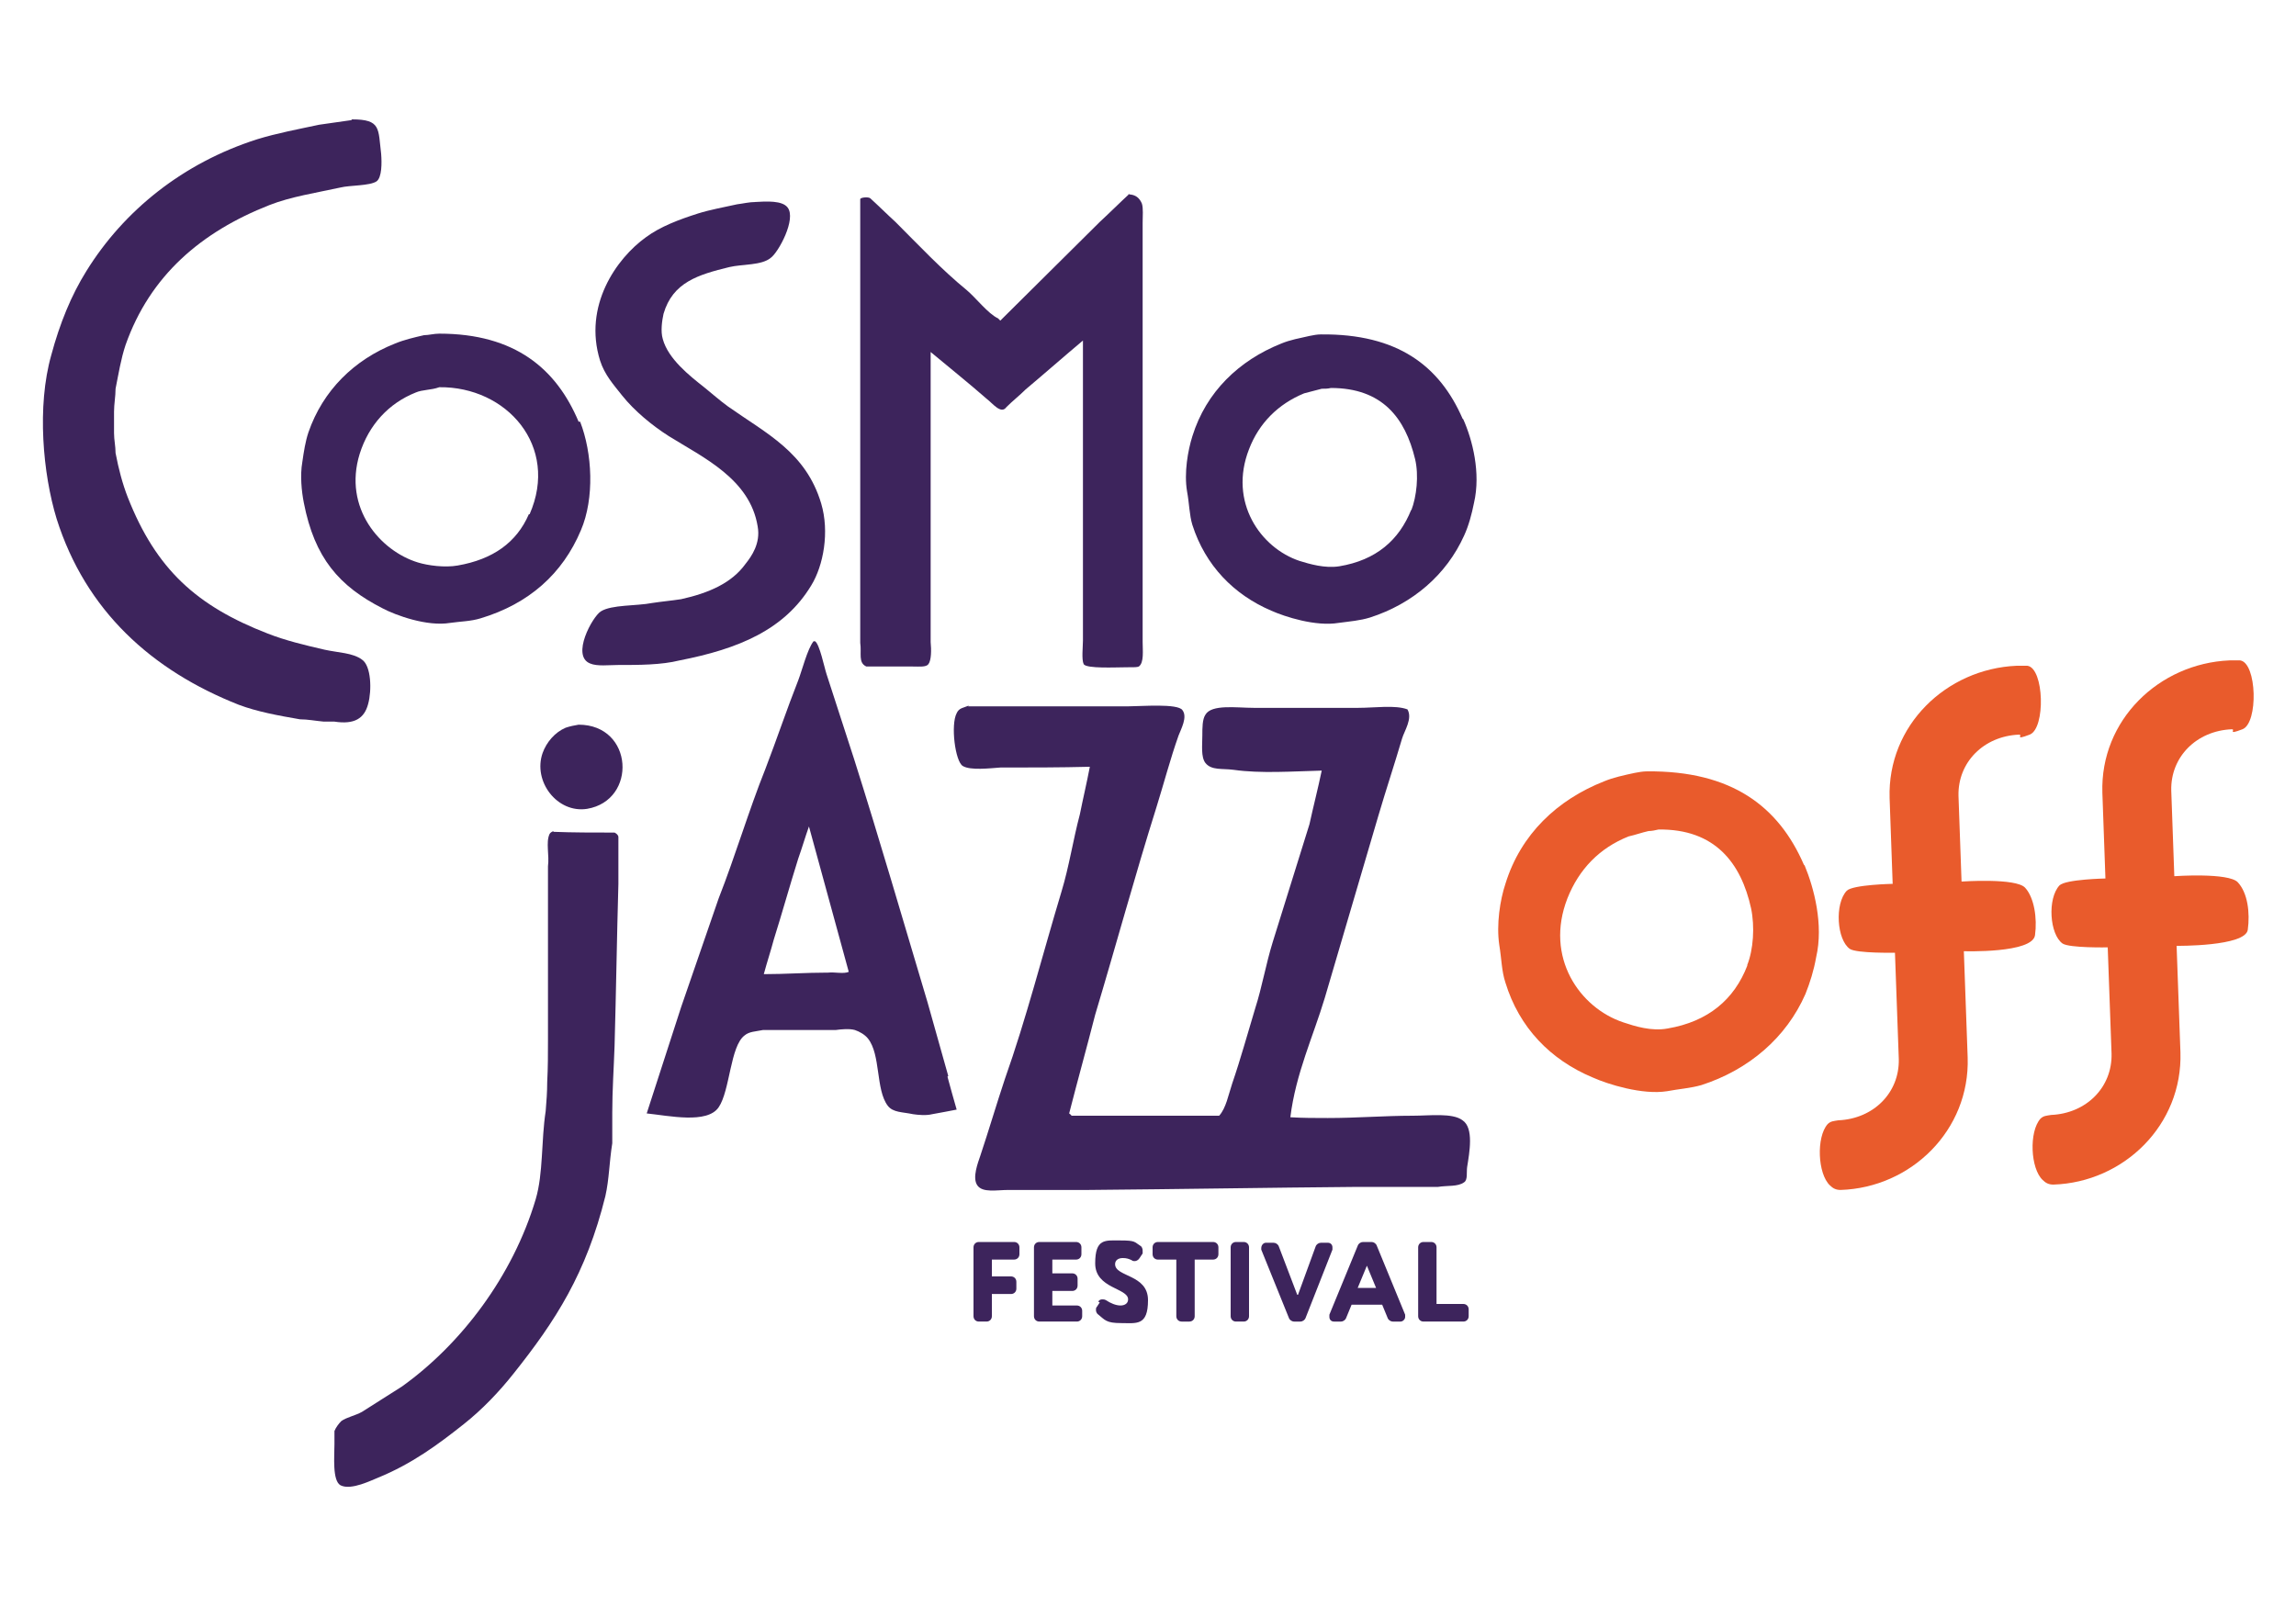 <?xml version="1.0" encoding="UTF-8"?>
<svg id="Calque_1" xmlns="http://www.w3.org/2000/svg" version="1.1" viewBox="0 0 300 210">
  <!-- Generator: Adobe Illustrator 29.4.0, SVG Export Plug-In . SVG Version: 2.1.0 Build 152)  -->
  <g>
    <path d="M45.9,15.7c-1.4.2-2.8.4-4.2.6-2.8.6-5.5,1.1-8.1,1.9-9.7,3.1-17.4,9.3-22.3,17.2-2,3.2-3.5,6.9-4.6,11-1.9,6.7-1.1,15.5.7,21.4,3.8,12,12.4,19.8,23.8,24.3,2.4.9,5.1,1.4,8,1.9,1,0,2,.2,3.1.3h1.4c2.6.4,3.9-.4,4.4-2.3.5-1.8.4-5-.8-5.8-1.2-.9-3.1-.9-4.9-1.3-2.6-.6-5.1-1.2-7.4-2.1-9.3-3.6-14.6-8.4-18.3-17.8-.7-1.8-1.2-3.7-1.6-5.8,0-.9-.2-1.7-.2-2.6,0-.9,0-1.9,0-2.8,0-1,.2-2,.2-3,.4-2,.7-3.9,1.3-5.7,3.2-9.1,9.9-14.8,18.8-18.3,2.8-1.1,6.1-1.6,9.3-2.3,1.2-.3,3.8-.2,4.7-.8.7-.5.7-2.4.6-3.6-.4-3.3,0-4.5-3.8-4.5Z" fill="#3d245c" fill-rule="evenodd"/>
    <path d="M147.6,25.3c-1.3,1.2-2.6,2.5-3.9,3.7-4.3,4.3-8.7,8.6-13,12.9,0,0-.2-.2-.3-.3-1.3-.6-2.9-2.7-4.1-3.7-3.3-2.7-6.3-5.9-9.3-8.9-1.1-1-2.2-2.1-3.3-3.1-.3-.2-1.2-.1-1.3.1v11c0,5.5,0,11.1,0,16.6,0,6.6,0,13.2,0,19.7,0,3.6,0,7.1,0,10.7.2,1.4-.3,2.6.8,3.1,2,0,4.1,0,6.1,0,.8,0,1.7.1,2-.3.4-.5.4-1.9.3-2.9,0-2.7,0-5.3,0-8,0-10,0-19.9,0-29.9,2.4,2,4.9,4,7.3,6.1.8.6,1.9,2.1,2.6,1.1.8-.8,1.7-1.5,2.5-2.3,2.5-2.1,5-4.3,7.5-6.4v39.2c0,.8-.2,2.5.1,3.1.4.6,4.2.4,5.5.4s1.4,0,1.7-.1c.7-.5.5-2.1.5-3.2v-9.1c0-12.4,0-24.7,0-37.1v-8.6c0-.8.1-1.9-.1-2.5-.3-.7-.8-1.2-1.8-1.2Z" fill="#3d245c" fill-rule="evenodd"/>
    <path d="M98.7,26.4c-.8,0-1.6.2-2.4.3-1.8.4-3.5.7-5.1,1.2-2.5.8-4.9,1.7-6.8,3.1-3.9,2.8-8.2,9-6,16.1.6,1.9,1.8,3.2,2.9,4.6,1.6,2,3.9,3.9,6.1,5.3,4.5,2.8,10.6,5.6,11.6,11.8.4,2.2-.8,3.9-1.6,4.9-1.8,2.5-4.8,3.8-8.4,4.6-1.3.2-2.5.3-3.8.5-2,.4-5.3.2-6.7,1.1-1.1.7-3.9,5.8-1.4,6.8.9.4,2.5.2,3.6.2,2.8,0,5.7,0,8.1-.6,7.7-1.5,13.7-4,17.2-9.8,1.6-2.6,2.4-7,1.3-10.7-2-6.7-7.1-9.1-12.2-12.7-1.1-.8-2.1-1.7-3.1-2.5-1.9-1.5-4.7-3.7-5.4-6.3-.3-1-.1-2.4.1-3.3,1.2-4.1,4.5-5.1,8.6-6.1,1.7-.4,4.2-.2,5.4-1.2,1-.7,3.4-5.1,2.2-6.6-.7-.9-2.7-.8-4.3-.7Z" fill="#3d245c" fill-rule="evenodd"/>
    <path d="M75.6,55.1c-2.9-6.9-8.3-11.5-18.2-11.5-.7,0-1.4.2-2,.2-1.3.3-2.6.6-3.8,1.1-5.3,2.1-9.4,6.1-11.3,11.6-.4,1.2-.6,2.5-.8,3.9-.3,1.7-.1,3.8.2,5.3,1.4,7.2,4.6,10.9,10.3,13.8,1.7.9,5.8,2.4,8.8,1.9,1.4-.2,2.7-.2,4-.6,6.3-1.9,10.7-5.8,13.1-11.5,1.8-4.2,1.5-10.1-.1-14.2ZM69.1,67.2c-1.6,3.7-4.7,5.9-9.3,6.7-1.7.3-3.9,0-5.2-.4-4.9-1.5-9.8-7.1-7.6-14.2,1.2-3.8,3.8-6.6,7.3-8,.9-.4,2-.3,3.1-.7,8.8-.1,15.7,7.7,11.8,16.6Z" fill="#3d245c" fill-rule="evenodd"/>
    <path d="M191.1,54.7c-3-6.9-8.5-11.1-18.5-11-.5,0-1,.1-1.5.2-1.3.3-2.5.5-3.7,1-5.5,2.2-9.8,6.3-11.6,12.1-.6,1.9-1.1,4.8-.7,7.2.3,1.6.3,3.1.7,4.4,1.7,5.3,5.4,9.1,10.3,11.2,1.8.8,5.8,2.1,8.8,1.6,1.5-.2,2.8-.3,4.1-.7,5.6-1.8,10-5.6,12.3-10.7.6-1.3,1-2.8,1.3-4.3.9-3.9-.2-8.2-1.4-10.9ZM184.4,66.6c-1.6,4-4.6,6.6-9.4,7.4-1.9.3-3.9-.3-5.2-.7-5.1-1.7-9.3-7.7-6.6-14.6,1.3-3.4,3.8-5.9,7.2-7.3.8-.2,1.5-.4,2.3-.6.4,0,.8,0,1.2-.1,6.7,0,9.7,3.9,11,9.3.5,2.1.2,4.9-.5,6.7Z" fill="#3d245c" fill-rule="evenodd"/>
    <path d="M126.6,92.2c-.7.3-1.3.3-1.6,1-.8,1.5-.2,6.3.8,6.9,1,.6,3.5.3,4.9.2,3.9,0,7.8,0,11.7-.1-.4,2.1-.9,4.2-1.3,6.2-.9,3.4-1.4,6.8-2.4,10.1-2.5,8.3-4.6,16.6-7.4,24.5-1.1,3.3-2.1,6.7-3.2,10-.3.9-1.1,2.9-.4,3.9.7,1,2.5.6,4.1.6,3.5,0,7,0,10.5,0,11.7-.1,23.4-.3,35.1-.4h10.5c1.2-.2,2.6,0,3.4-.6.5-.3.3-1.3.4-2,.3-1.9.9-5.1-.6-6.1-1.3-1-4.3-.6-6.5-.6-3.7,0-7.3.3-11.1.3-1.6,0-3.3,0-4.9-.1h0c.7-5.7,3-10.6,4.5-15.6,2.3-7.9,4.7-15.9,7-23.8,1-3.4,2.1-6.7,3.1-10.1.3-1,1.4-2.6.7-3.8-1.6-.6-4.3-.2-6.4-.2h-13.7c-2.2,0-5.5-.5-6.3.9-.4.6-.4,1.7-.4,2.7,0,1.3-.2,2.8.4,3.6.8,1,2.2.7,3.7.9,3.5.5,7.7.2,11.5.1h0c-.5,2.4-1.1,4.7-1.6,7-1.6,5.1-3.2,10.3-4.8,15.4-.9,2.9-1.4,5.9-2.3,8.7-1,3.3-1.9,6.6-3,9.8-.5,1.5-.8,3.2-1.7,4.2-6.4,0-12.9,0-19.3,0,0-.1-.2-.2-.3-.3,1.1-4.3,2.3-8.6,3.4-12.9,2.7-9,5.2-18.2,8-27.1,1-3.2,1.8-6.3,2.9-9.4.3-.8,1.2-2.4.5-3.3-.6-.9-5.4-.5-7-.5-7,0-14,0-21,0Z" fill="#3d245c" fill-rule="evenodd"/>
    <path d="M75.6,94.7c-.6.1-1.1.2-1.7.4-1.4.6-2.5,1.9-3,3.3-1.3,3.7,1.9,7.9,5.8,7.3,6.6-1.1,6.1-11-1.1-11Z" fill="#3d245c" fill-rule="evenodd"/>
    <path d="M123.9,140.6c-.9-3.2-1.8-6.4-2.7-9.6-3.2-10.7-6.3-21.4-9.6-31.8-1.2-3.7-2.4-7.4-3.6-11.1-.3-.9-.9-3.9-1.5-4.3h-.2c-.8,1-1.5,3.8-2,5.1-1.5,3.8-2.8,7.7-4.3,11.6-2.2,5.5-3.9,11.3-6.1,16.9-1.6,4.7-3.3,9.5-4.9,14.2-1.5,4.6-3,9.3-4.5,13.9h0c2.9.3,7.9,1.4,9.4-.8,1.5-2.2,1.5-8,3.4-9.4.6-.5,1.4-.5,2.4-.7,1.2,0,2.5,0,3.7,0,1.9,0,3.9,0,5.8,0,.7-.1,1.8-.2,2.5,0,.6.2,1.3.6,1.7,1.1,1.7,2.1,1,6.7,2.6,8.8.7.9,1.9.8,3.3,1.1.7.1,1.7.2,2.5,0,1.1-.2,2.2-.4,3.2-.6-.4-1.4-.8-2.8-1.2-4.3ZM108.1,127.1c-2.8,0-5.5.2-8.3.2.4-1.5.9-3,1.3-4.5,1.1-3.5,2.1-7.1,3.2-10.6.5-1.4.9-2.8,1.4-4.2,1.7,6.3,3.5,12.7,5.2,19-.7.3-1.8,0-2.7.1Z" fill="#3d245c" fill-rule="evenodd"/>
    <path d="M72.3,108.6c-.2.1-.4.2-.5.4-.5,1.1,0,2.8-.2,4.2,0,1.4,0,2.8,0,4.3v16c0,.8,0,1.6,0,2.4,0,1.8,0,3.6-.1,5.5,0,1.3-.1,2.6-.2,3.8-.6,3.9-.3,8.1-1.3,11.5-3,10.1-9.8,19-17.5,24.5-1.7,1.1-3.5,2.2-5.2,3.3-.9.5-2,.7-2.7,1.2-.3.3-.7.8-.9,1.3v1.7c0,1.6-.3,4.8.8,5.4,1.4.7,4.1-.7,4.9-1,4.4-1.8,7.8-4.3,11.2-7,2.4-1.9,4.6-4.2,6.5-6.6,5.5-6.9,9.5-13.1,12-23.2.5-2.2.5-4.4.9-6.9,0-1.3,0-2.7,0-4,0-2.9.2-5.8.3-8.7.2-7.1.3-14.1.5-21.2,0-2,0-4.1,0-6.1,0-.3-.3-.5-.5-.6-2.7,0-5.5,0-8-.1Z" fill="#3d245c" fill-rule="evenodd"/>
    <g>
      <path d="M129.6,172c0,.4-.3.7-.7.7h-1c-.4,0-.7-.3-.7-.7v-9c0-.4.3-.7.7-.7h4.6c.4,0,.7.3.7.7v.9c0,.4-.3.7-.7.7h-2.9v2.2h2.5c.4,0,.7.3.7.7v.9c0,.4-.3.7-.7.7h-2.5v3Z" fill="#3d245c"/>
      <path d="M141.4,172c0,.4-.3.7-.7.7h-4.9c-.4,0-.7-.3-.7-.7v-9c0-.4.3-.7.7-.7h4.8c.4,0,.7.3.7.7v.9c0,.4-.3.7-.7.7h-3.1v1.8h2.6c.4,0,.7.3.7.7v.9c0,.4-.3.7-.7.7h-2.6v1.9h3.2c.4,0,.7.3.7.7v.9Z" fill="#3d245c"/>
      <path d="M143.5,170.1c.1-.2.3-.3.5-.3s.3,0,.5.1c.6.4,1.3.7,1.9.7s1-.3,1-.8c0-1.5-4.3-1.4-4.3-4.7s1.3-3,3.3-3,1.8.2,2.6.7c.2.1.3.4.3.6s0,.3,0,.4l-.4.6c-.1.2-.4.4-.6.4s-.3,0-.4-.1c-.4-.2-.7-.3-1.2-.3-.6,0-1,.3-1,.8,0,1.7,4.3,1.3,4.3,4.7s-1.5,3-3.5,3-2.1-.4-3.1-1.2c-.1-.1-.2-.3-.2-.5s0-.3.1-.4l.4-.6Z" fill="#3d245c"/>
      <path d="M154.4,172.7c-.4,0-.7-.3-.7-.7v-7.4h-2.4c-.4,0-.7-.3-.7-.7v-.9c0-.4.3-.7.7-.7h7.2c.4,0,.7.3.7.7v.9c0,.4-.3.7-.7.7h-2.4v7.4c0,.4-.3.7-.7.7h-1Z" fill="#3d245c"/>
      <path d="M163.2,172c0,.4-.3.7-.7.7h-1c-.4,0-.7-.3-.7-.7v-9c0-.4.3-.7.7-.7h1c.4,0,.7.3.7.7v9Z" fill="#3d245c"/>
      <path d="M169.6,169.2l2.3-6.3c.1-.3.4-.5.7-.5h.9c.4,0,.6.3.6.6s0,.2,0,.3l-3.5,8.9c-.1.3-.4.5-.7.5h-.8c-.3,0-.6-.2-.7-.5l-3.6-8.9c0,0,0-.2,0-.2,0-.4.3-.7.6-.7h1c.3,0,.6.2.7.5l2.4,6.3Z" fill="#3d245c"/>
      <path d="M176.6,170.5l-.7,1.7c-.1.3-.4.5-.7.5h-.9c-.4,0-.6-.3-.6-.6s0-.2,0-.3l3.7-9c.1-.3.4-.5.7-.5h1.1c.3,0,.6.2.7.5l3.7,9c0,0,0,.2,0,.3,0,.3-.3.6-.6.6h-1c-.3,0-.6-.2-.7-.5l-.7-1.7h-4.1ZM177.5,168.3h2.3l-1.2-2.9-1.2,2.9Z" fill="#3d245c"/>
      <path d="M191.9,172c0,.4-.3.7-.7.7h-5.2c-.4,0-.7-.3-.7-.7v-9c0-.4.3-.7.7-.7h1c.4,0,.7.3.7.7v7.4h3.5c.4,0,.7.3.7.7v.9Z" fill="#3d245c"/>
    </g>
  </g>
  <g>
    <path d="M235.7,113c-3.3-7.6-9.4-12.3-20.5-12.2-.5,0-1.1.1-1.6.2-1.4.3-2.8.6-4,1.1-6.1,2.4-10.9,6.9-12.9,13.4-.7,2.1-1.2,5.3-.8,8,.3,1.8.3,3.4.8,4.9,1.8,5.9,5.9,10.1,11.4,12.4,2,.9,6.5,2.3,9.7,1.8,1.6-.3,3.1-.4,4.5-.8,6.2-2,11.1-6.2,13.6-11.9.6-1.5,1.1-3.1,1.4-4.8,1-4.3-.3-9.1-1.5-12ZM228.3,126.2c-1.7,4.4-5.1,7.3-10.4,8.2-2.1.4-4.3-.3-5.8-.8-5.7-1.9-10.3-8.5-7.3-16.2,1.5-3.8,4.2-6.6,8-8.1.9-.2,1.7-.5,2.6-.7.4,0,.9-.1,1.3-.2,7.4-.1,10.8,4.4,12.1,10.3.5,2.4.3,5.4-.5,7.4Z" fill="#e95b2c" fill-rule="evenodd"/>
    <path d="M246.9,104.3c-.3-9.5,7.4-16.9,16.6-17.3.6,0,1.1,0,1.4,0,2.2.3,2.4,8.2.3,9s-.8,0-1.4,0c-4.6.2-8,3.6-7.9,8l.4,11.2s7.1-.5,8.3.8,1.6,4,1.3,6.2c-.3,2.4-9.3,2.1-9.3,2.1l.5,13.9c.3,9.5-7.4,17-16.6,17.3-.6,0-1-.2-1.4-.6-1.6-1.5-1.8-6.3-.3-8,.4-.4.8-.4,1.4-.5,4.6-.2,8-3.6,7.9-8l-.5-13.9s-5,.1-5.9-.5c-1.7-1.2-2-5.9-.4-7.6.8-.8,6-.9,6-.9l-.4-11.2Z" fill="#e95b2c"/>
    <path d="M274.7,103.6c-.3-9.5,7.4-16.9,16.6-17.3.6,0,1.1,0,1.4,0,2.2.3,2.4,8.2.3,9s-.8,0-1.4,0c-4.6.2-8,3.6-7.9,8l.4,11.2s7.1-.5,8.3.8c1.3,1.4,1.6,4,1.3,6.2s-9.3,2.1-9.3,2.1l.5,13.9c.3,9.5-7.4,17-16.6,17.3-.6,0-1-.2-1.4-.6-1.6-1.5-1.8-6.3-.3-8,.4-.4.8-.4,1.4-.5,4.6-.2,8-3.6,7.9-8l-.5-13.9s-5,.1-5.9-.5c-1.7-1.2-2-5.9-.4-7.6.8-.8,6-.9,6-.9l-.4-11.2Z" fill="#e95b2c"/>
  </g>
</svg>